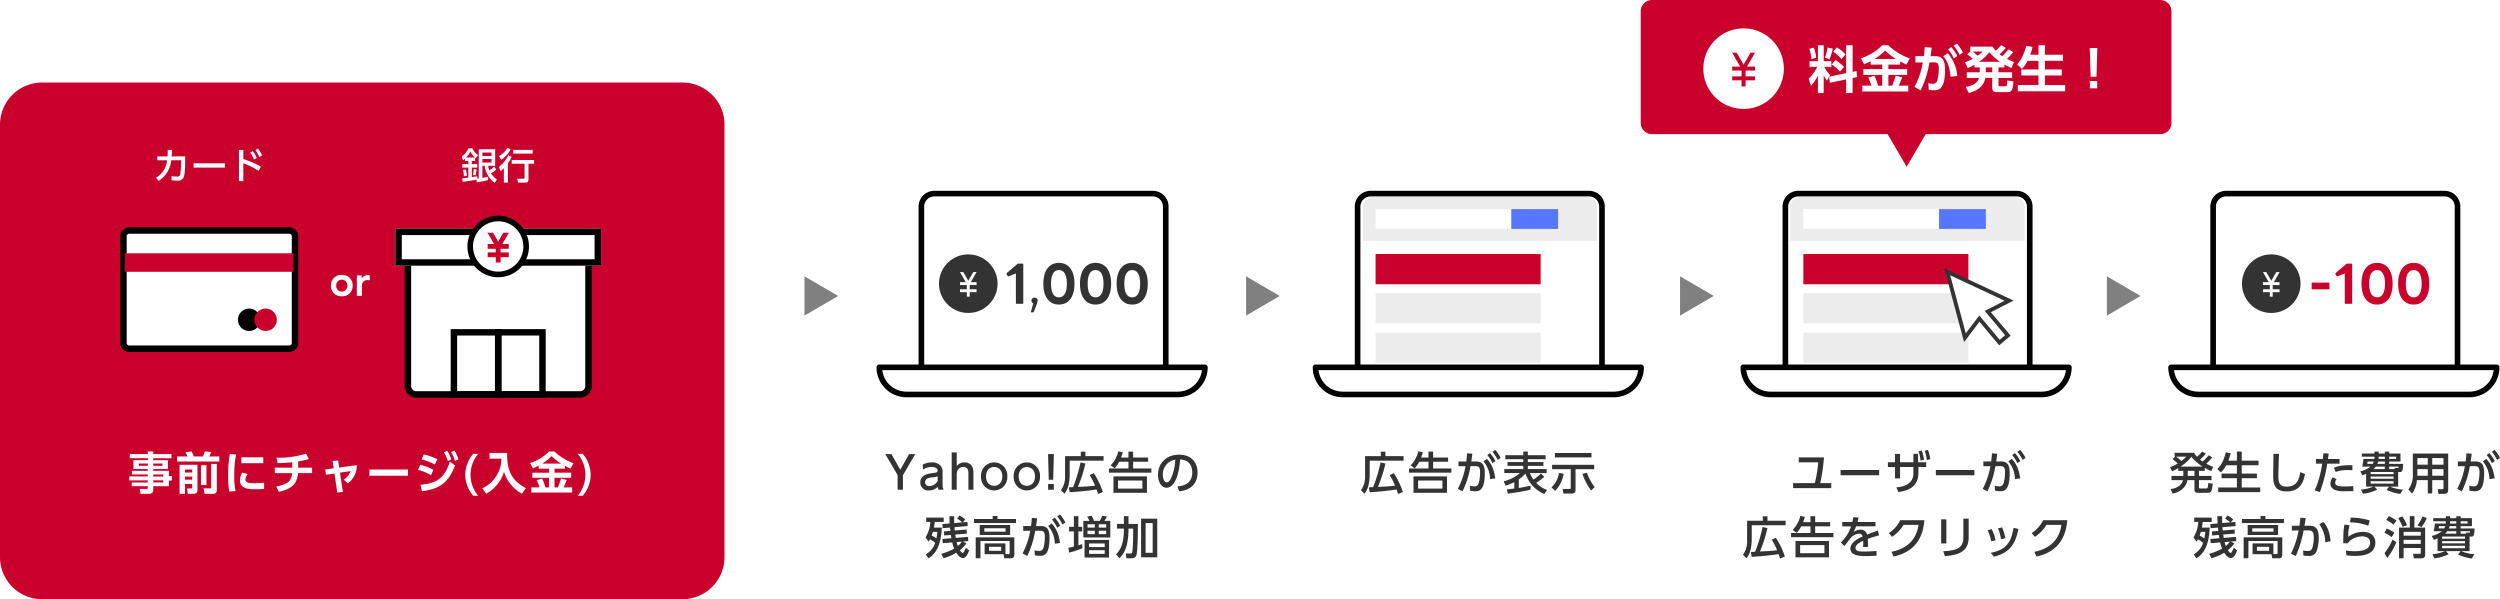 <svg xmlns="http://www.w3.org/2000/svg" width="890.266" height="213.393" viewBox="0 0 890.266 213.393">
  <g id="グループ_100600" data-name="グループ 100600" transform="translate(-275 -4425)">
    <path id="パス_164887" data-name="パス 164887" d="M101.386,63.372V6.122A4.62,4.62,0,0,0,96.764,1.5H18.982A4.62,4.62,0,0,0,14.36,6.122v64.4" transform="translate(744.091 4492.445)" fill="#fff"/>
    <path id="パス_164887_-_アウトライン" data-name="パス 164887 - アウトライン" d="M15.36,70.524h-2V6.122A5.628,5.628,0,0,1,18.982.5H96.764a5.628,5.628,0,0,1,5.622,5.622V63.372h-2V6.122A3.626,3.626,0,0,0,96.764,2.5H18.982A3.626,3.626,0,0,0,15.36,6.122Z" transform="translate(744.091 4492.445)"/>
    <path id="パス_164888" data-name="パス 164888" d="M1.4,55.05H117.334a9.65,9.65,0,0,1-9.648,9.648H11.048A9.65,9.65,0,0,1,1.4,55.05h0Z" transform="translate(742.077 4500.768)" fill="#fff"/>
    <path id="パス_164888_-_アウトライン" data-name="パス 164888 - アウトライン" d="M1.4,54.05H117.334a1,1,0,0,1,1,1A10.66,10.66,0,0,1,107.686,65.7H11.048A10.66,10.66,0,0,1,.4,55.05,1,1,0,0,1,1.4,54.05Zm114.877,2H2.457a8.66,8.66,0,0,0,8.59,7.648h96.639A8.66,8.66,0,0,0,116.277,56.05Z" transform="translate(742.077 4500.768)"/>
    <path id="パス_164889" data-name="パス 164889" d="M19.291,2.57H96a3.353,3.353,0,0,1,3.351,3.351V18.18H15.94V5.921A3.353,3.353,0,0,1,19.291,2.57Z" transform="translate(744.336 4492.612)" fill="#ececec"/>
    <path id="パス_171540" data-name="パス 171540" d="M0,0H48.331V7.048H0Z" transform="translate(764.852 4499.468)" fill="#fff"/>
    <path id="パス_171541" data-name="パス 171541" d="M0,0H58.776V10.78H0Z" transform="translate(764.852 4515.448)" fill="#c9002c"/>
    <path id="パス_171542" data-name="パス 171542" d="M0,0H58.776V10.78H0Z" transform="translate(764.852 4529.417)" fill="#ececec"/>
    <path id="パス_171543" data-name="パス 171543" d="M0,0H58.776V10.78H0Z" transform="translate(764.852 4543.397)" fill="#ececec"/>
    <path id="パス_171544" data-name="パス 171544" d="M0,0H16.661V7.048H0Z" transform="translate(813.183 4499.468)" fill="#5477fe"/>
    <path id="パス_164887-2" data-name="パス 164887" d="M101.386,63.372V6.122A4.62,4.62,0,0,0,96.764,1.5H18.982A4.62,4.62,0,0,0,14.36,6.122v64.4" transform="translate(896.421 4492.445)" fill="#fff"/>
    <path id="パス_164887_-_アウトライン-2" data-name="パス 164887 - アウトライン" d="M15.36,70.524h-2V6.122A5.628,5.628,0,0,1,18.982.5H96.764a5.628,5.628,0,0,1,5.622,5.622V63.372h-2V6.122A3.626,3.626,0,0,0,96.764,2.5H18.982A3.626,3.626,0,0,0,15.36,6.122Z" transform="translate(896.421 4492.445)"/>
    <path id="パス_164888-2" data-name="パス 164888" d="M1.4,55.05H117.334a9.65,9.65,0,0,1-9.648,9.648H11.048A9.65,9.65,0,0,1,1.4,55.05h0Z" transform="translate(894.407 4500.768)" fill="#fff"/>
    <path id="パス_164888_-_アウトライン-2" data-name="パス 164888 - アウトライン" d="M1.4,54.05H117.334a1,1,0,0,1,1,1A10.66,10.66,0,0,1,107.686,65.7H11.048A10.66,10.66,0,0,1,.4,55.05,1,1,0,0,1,1.4,54.05Zm114.877,2H2.457a8.66,8.66,0,0,0,8.59,7.648h96.639A8.66,8.66,0,0,0,116.277,56.05Z" transform="translate(894.407 4500.768)"/>
    <path id="パス_164889-2" data-name="パス 164889" d="M19.291,2.57H96a3.353,3.353,0,0,1,3.351,3.351V18.18H15.94V5.921A3.353,3.353,0,0,1,19.291,2.57Z" transform="translate(896.667 4492.612)" fill="#ececec"/>
    <path id="パス_171545" data-name="パス 171545" d="M0,0H48.331V7.048H0Z" transform="translate(917.182 4499.468)" fill="#fff"/>
    <path id="パス_171546" data-name="パス 171546" d="M0,0H58.776V10.78H0Z" transform="translate(917.182 4515.448)" fill="#c9002c"/>
    <path id="パス_171547" data-name="パス 171547" d="M0,0H58.776V10.78H0Z" transform="translate(917.182 4529.417)" fill="#ececec"/>
    <path id="パス_171548" data-name="パス 171548" d="M0,0H58.776V10.78H0Z" transform="translate(917.182 4543.397)" fill="#ececec"/>
    <path id="パス_171549" data-name="パス 171549" d="M0,0H16.661V7.048H0Z" transform="translate(965.513 4499.468)" fill="#5477fe"/>
    <path id="パス_164890" data-name="パス 164890" d="M556.332,8013.271l-7.144-8.514,7.579-3.885-22.024-10.279,6.3,23.475,5.142-6.79,7.144,8.514Z" transform="translate(433.681 -3468.813)" fill="#fff"/>
    <path id="パス_164890_-_アウトライン" data-name="パス 164890 - アウトライン" d="M553.242,8016.777l-7.03-8.377-5.475,7.23-7.059-26.308,1.362.636,23.32,10.884-8.071,4.137,7.03,8.377Zm-7.086-10.623,7.258,8.65,1.932-1.621-7.258-8.65,7.088-3.633-19.367-9.039,5.539,20.642Z" transform="translate(433.681 -3468.813)" fill="#333"/>
    <path id="パス_171550" data-name="パス 171550" d="M-31.072-2.352a65.583,65.583,0,0,0,1.328-9.168H-38.72v1.76h6.928a45.214,45.214,0,0,1-1.216,7.408h-7.728V-.576h13.584V-2.352Zm7.248-4.672v1.872H-10.1V-7.024ZM-2.656-8.08H2.1v1.84c0,1.488,0,4.864-6.048,5.392L-3.28.832C3.2,0,3.888-3.568,3.888-6.224V-8.08H6.656v-1.7H3.792L3.728-12.8H2.1v3.024H-2.656v-2.96H-4.464v2.96H-6.976v1.7h2.512v4.048h1.808Zm6.56-5.6a12.346,12.346,0,0,1,.72,3.3l1.248-.272a13.889,13.889,0,0,0-.8-3.328Zm2.208-.192a12.568,12.568,0,0,1,.752,3.3l1.248-.288a13.525,13.525,0,0,0-.832-3.328ZM10.1-7.024v1.872H23.824V-7.024ZM28.448.592A32.46,32.46,0,0,0,31.3-8.384L33.072-8.4c1.568-.016,1.648.992,1.648,2.272a15.819,15.819,0,0,1-.4,3.472c-.272,1.1-.832,1.472-1.664,1.472a8.757,8.757,0,0,1-1.6-.224l.1,1.744a9.768,9.768,0,0,0,1.84.208c1.392,0,3.392-.288,3.392-6.32,0-3.328-.928-4.288-3.248-4.288H31.584c.176-1.12.24-1.584.368-2.768l-1.872-.144c-.08,1.264-.144,1.9-.288,2.912H27.024v1.7l2.5-.016A27.085,27.085,0,0,1,26.784-.32Zm8.832-12.96a13.217,13.217,0,0,1,1.84,2.912l1.056-.752a14.136,14.136,0,0,0-1.92-2.848Zm2.848,8.32c-.56-4.256-2.192-6.1-2.992-6.944l-1.232.9a10.036,10.036,0,0,1,2.368,6.32ZM39.136-13.5a14.318,14.318,0,0,1,1.856,2.912l1.04-.752a13.34,13.34,0,0,0-1.92-2.848Zm-82.8,37.32A28.434,28.434,0,0,0-46.88,17.1l-1.488.7a21.264,21.264,0,0,1,1.936,3.776c-1.888.192-3.728.32-6.112.416a50.12,50.12,0,0,0,2.672-8.3l-1.728-.432a58.144,58.144,0,0,1-2.64,8.816c-.528.032-1.216.064-1.536.08l.3,1.744c2.56-.128,7.408-.592,9.552-.992.176.48.272.784.544,1.616ZM-57.12,18.088a8.081,8.081,0,0,1-1.472,5.088l1.264,1.248a7.654,7.654,0,0,0,1.408-2.976,15.586,15.586,0,0,0,.448-3.712V12.648h12.064v-1.6h-6.464v-1.6H-51.52v1.6h-5.6Zm19.952-6.544c.272-.736.416-1.184.624-1.9l-1.616-.32A10.792,10.792,0,0,1-40.9,14.328l1.456,1.04a10.372,10.372,0,0,0,1.6-2.336h3.3v2.384h-6.928v1.5h15.088v-1.5h-6.5V13.032h5.328V11.544H-32.88V9.432h-1.664v2.112Zm9.216,6.72H-39.888v5.824h11.936ZM-29.584,22.6H-38.24V19.736h8.656Zm11.776-11.1c.176-.688.256-1.008.368-1.616l-1.888-.08a12.779,12.779,0,0,1-.32,1.7h-3.584v1.552h3.12a13.838,13.838,0,0,1-3.616,5.728l1.216,1.28c.432-.432,2.3-2.912,2.368-2.976a4.464,4.464,0,0,1,2.88-1.424A1.153,1.153,0,0,1-16,16.648c-1.344.592-4.336,2.048-4.336,4.288,0,2.688,3.728,2.688,5.632,2.688,1.248,0,2.592-.064,3.7-.128l-.048-1.712a37.631,37.631,0,0,1-4.144.224c-1.76,0-3.328,0-3.328-1.28,0-.944,1.056-1.76,2.736-2.544a12.108,12.108,0,0,1-.048,2.224h1.712a11.482,11.482,0,0,0,.048-1.168,16.217,16.217,0,0,0-.08-1.728,38.813,38.813,0,0,1,4.032-1.248l-.416-1.7c-1.28.4-3.12,1.12-3.856,1.408a2.273,2.273,0,0,0-2.5-1.744,4.418,4.418,0,0,0-2.336.832,11.858,11.858,0,0,0,.928-2.016h6.9V11.5ZM-4.96,23.784c5.616-1.2,10.3-4.608,10.976-12.928H-2.592a11.176,11.176,0,0,1-4.064,4.576l1.136,1.344A13.314,13.314,0,0,0-1.408,12.52H3.936C3.024,18.6-1.056,21.176-5.7,22.1Zm18.8-13.232H11.984v8.576H13.84Zm7.936-.256H19.888v6.88c0,3.84-2.944,4.5-7.168,4.736l.608,1.728c4.016-.3,8.448-1.184,8.448-6.592Zm9.584,7.7a17.574,17.574,0,0,0-1.376-3.968l-1.472.4a14.581,14.581,0,0,1,1.28,3.936Zm3.488-.736a17.684,17.684,0,0,0-1.168-3.84l-1.44.32a18.206,18.206,0,0,1,1.072,3.872Zm-4.064,6.576c6.1-1.488,7.712-5.04,8.72-9.872l-1.744-.384c-.944,5.632-2.912,7.792-8.1,8.9Zm15.136-.048c5.616-1.2,10.3-4.608,10.976-12.928H48.288a11.176,11.176,0,0,1-4.064,4.576l1.136,1.344a13.314,13.314,0,0,0,4.112-4.256h5.344c-.912,6.08-4.992,8.656-9.632,9.584Z" transform="translate(954.274 4599.393)" fill="#333"/>
    <path id="パス_171551" data-name="パス 171551" d="M-44.736-12.272a19.737,19.737,0,0,1-2.16,2.224,10.953,10.953,0,0,1-.928-.672,25.477,25.477,0,0,0,2.064-2.1l-1.28-.768A18.336,18.336,0,0,1-48.9-11.728a8.716,8.716,0,0,1-1.056-1.408H-56.88v1.376h.144l-.912.832c.832.64,1.616,1.328,1.888,1.584a14.45,14.45,0,0,1-2.768,1.3l.784,1.5A21.081,21.081,0,0,0-55.6-7.68v.96h1.824v1.808H-58v1.5h4.064c-.24,1.52-1.92,2.9-4.4,3.184l.8,1.616c2.256-.544,4.672-1.84,5.216-4.8h2.5V.016c0,.944.7,1.088,1.424,1.088h3.344c1.408,0,1.5-1.008,1.744-3.264l-1.616-.208c-.08,1.52-.112,1.92-.784,1.92h-2.064c-.288,0-.432-.048-.432-.384V-3.408h4.464v-1.5h-4.464V-6.72h2.064V-7.776c.96.528,1.472.768,2.32,1.168l.656-1.5A24.729,24.729,0,0,1-45.616-9.28a18.092,18.092,0,0,0,2.144-2.256ZM-54.752-8.24a16.168,16.168,0,0,0,3.84-3.456A17.325,17.325,0,0,0-46.96-8.24Zm4.928,3.328h-2.368V-6.72h2.368Zm-2.9-6.848a12.532,12.532,0,0,1-1.712,1.52,22.432,22.432,0,0,0-1.9-1.52ZM-34.7-8.72v2.976h-5.472v1.632H-34.7V-.8h-6.672V.848H-26.4V-.8h-6.576V-4.112h5.408V-5.744h-5.408V-8.72h5.984v-1.616h-5.984V-13.6H-34.7v3.264h-3.04a16.851,16.851,0,0,0,.816-2.656l-1.728-.32c-.88,3.776-2.368,5.3-3.008,5.936l1.248,1.232A9.353,9.353,0,0,0-38.5-8.72Zm13.024-4.064c-.016,1.1-.1,6.544-.1,7.776,0,2.832.432,5.616,4.784,5.616,4.784,0,5.968-3.216,6.544-6.192l-1.68-.7c-.416,2.256-.928,5.184-4.9,5.184-2.752,0-2.9-1.888-2.9-3.84,0-.88.08-4.432.224-7.824ZM-5.136.832a54.557,54.557,0,0,0,2.624-10.1H1.856v-1.68H-2.272c.1-.656.144-.96.256-1.952l-1.9-.064c-.048.688-.064.912-.176,2.016H-6.544v1.68H-4.32A38.266,38.266,0,0,1-6.96.24ZM6.432-8.72c-3.632-.064-4.976.256-6.576.88L.464-6.32A11.649,11.649,0,0,1,4.72-6.992c.784,0,1.264.032,1.712.048ZM-.608-4.4a4.1,4.1,0,0,0-.784,2.208A2.373,2.373,0,0,0-.112-.08,7.855,7.855,0,0,0,3.744.528C4.752.528,5.76.512,6.768.5L6.752-1.3c-1.04.1-2.48.128-2.992.128C1.824-1.168.288-1.3.288-2.464A2.5,2.5,0,0,1,.8-3.792ZM22.72-6.3h.656c.768,0,1.056-.432,1.12-2.912h-4.96v-.816h4.016V-12.88H19.536v-.688H17.984v.688H15.792v-.688h-1.52v.688h-4.5v1.12h4.5v.4a2.7,2.7,0,0,1-.032.4H10.352a19.79,19.79,0,0,1-.416,2.72H12.9A9.078,9.078,0,0,1,9.248-6.56l.736,1.424a13.241,13.241,0,0,0,1.328-.528V-1.12H13.92A14.033,14.033,0,0,1,9.472-.032l.72,1.456A14.816,14.816,0,0,0,15.264-.032L14.3-1.12h5.232L18.624.064A16.464,16.464,0,0,0,23.472,1.5l.96-1.536A13.221,13.221,0,0,1,19.808-1.12H22.72Zm-1.632.752h-8.16V-6.32h8.16ZM19.536-7.344v-.9h3.328c.016.512-.064.512-.176.512h-1.2l.064.384Zm-5.552,0a5.5,5.5,0,0,0,.8-.9h3.2v.9Zm4-1.872H15.328a7.355,7.355,0,0,0,.288-.816h2.368ZM15.792-11.76h2.192v.8H15.776c0-.16.016-.256.016-.512Zm5.3,7.856h-8.16v-.8h8.16ZM19.536-11.76H22v.8H19.536Zm1.552,9.584h-8.16V-3.04h8.16Zm-9.376-7.04c.1-.64.112-.7.128-.816h2.192a4.2,4.2,0,0,1-.352.816ZM40.544-12.88H27.952v7.632A8.007,8.007,0,0,1,26.368-.112L27.68,1.36a9.006,9.006,0,0,0,1.7-4.768h3.9V1.328h1.584V-3.408h4V-.56a.334.334,0,0,1-.384.368H36.848l.192,1.664h2.128A1.252,1.252,0,0,0,40.544.1ZM33.28-8.928H29.568v-2.336H33.28Zm5.584,0h-4v-2.336h4ZM33.28-4.976H29.568V-7.328H33.28Zm5.584,0h-4V-7.328h4ZM45.408.592a32.46,32.46,0,0,0,2.848-8.976L50.032-8.4c1.568-.016,1.648.992,1.648,2.272a15.819,15.819,0,0,1-.4,3.472c-.272,1.1-.832,1.472-1.664,1.472a8.757,8.757,0,0,1-1.6-.224l.1,1.744a9.768,9.768,0,0,0,1.84.208c1.392,0,3.392-.288,3.392-6.32,0-3.328-.928-4.288-3.248-4.288H48.544c.176-1.12.24-1.584.368-2.768l-1.872-.144c-.08,1.264-.144,1.9-.288,2.912H43.984v1.7l2.5-.016A27.085,27.085,0,0,1,43.744-.32Zm8.832-12.96a13.218,13.218,0,0,1,1.84,2.912l1.056-.752a14.136,14.136,0,0,0-1.92-2.848Zm2.848,8.32c-.56-4.256-2.192-6.1-2.992-6.944l-1.232.9a10.036,10.036,0,0,1,2.368,6.32ZM56.1-13.5a14.318,14.318,0,0,1,1.856,2.912l1.04-.752a13.34,13.34,0,0,0-1.92-2.848ZM-49.1,18.52c.192-.3.32-.512.528-.864a9.671,9.671,0,0,1,1.824,1.28A7.094,7.094,0,0,1-50.08,23l.944,1.44C-46,22.552-44.592,18.9-44.384,13.5h-2.784a17.7,17.7,0,0,0,.288-2.016H-43.7V9.928H-49.9V11.48h1.44a11.348,11.348,0,0,1-1.7,5.472ZM-45.968,15a14.785,14.785,0,0,1-.336,2.352,8.013,8.013,0,0,0-1.68-1.024c.128-.336.256-.7.448-1.328Zm2.192,9.392a16.555,16.555,0,0,0,4.56-1.968c.576.912,1.376,1.888,2.4,1.888,1.072,0,1.728-1.44,2.192-2.7l-1.184-.992c-.224.656-.784,1.9-1.12,1.9-.24,0-.672-.5-.992-.992a10.615,10.615,0,0,0,2.32-2.464l-1.312-.608,1.984-.16-.1-1.5-4.368.352c-.048-.3-.144-.912-.176-1.184l4.128-.336-.08-1.456-4.224.352c-.032-.368-.064-.784-.1-1.184l4.688-.4-.08-1.488-1.616.144L-36,10.568a12.258,12.258,0,0,0-2.048-1.392l-.864,1.12a10.929,10.929,0,0,1,1.856,1.312l-2.88.256c-.032-1.088-.032-1.68-.032-2.448h-1.68c0,.656,0,1.424.08,2.592l-2.592.224.1,1.472,2.608-.224c.064.72.1.976.128,1.184l-2.272.192.08,1.44,2.368-.208c.1.624.144.912.192,1.184l-3.184.272.1,1.5,3.392-.272a12.242,12.242,0,0,0,.672,2.192,18.7,18.7,0,0,1-4.608,1.856Zm6.544-5.9a6.924,6.924,0,0,1-1.424,1.536,8.849,8.849,0,0,1-.416-1.392Zm14.864,4.48.256,1.44h2.592c.128,0,.976-.032.976-1.312V16.952H-32.3v7.456h1.7V18.264h10.384v4.224c0,.32-.128.416-.384.416h-1.1V19.112H-29.12v3.856Zm-.864-1.232h-4.336V20.328h4.336Zm3.2-9.184H-30.864V16.12h10.832Zm-1.648,2.384h-7.552v-1.2h7.552Zm3.728-4.512h-6.592V9.352h-1.728v1.072h-6.64v1.44h14.96Zm4.24,13.168A40.819,40.819,0,0,0-10.944,14.5l1.216-.016c1.792-.016,2.4.288,2.4,2.5A12.9,12.9,0,0,1-7.76,20.44c-.272.912-.576,1.376-1.68,1.376a8.62,8.62,0,0,1-1.68-.176l.1,1.808A14.338,14.338,0,0,0-9.2,23.56a2.728,2.728,0,0,0,2.864-1.632,14.352,14.352,0,0,0,.784-4.784c0-3.568-1.328-4.32-3.488-4.32h-1.6c.192-1.008.272-1.52.432-2.736l-1.9-.1a26.521,26.521,0,0,1-.336,2.832h-2.688v1.712l2.416-.016a30.978,30.978,0,0,1-2.736,8.272ZM-1.344,18.36c-.368-4.448-1.984-6.256-2.528-6.88l-1.5.784A11.258,11.258,0,0,1-3.232,18.7Zm13.936-7.424A24.511,24.511,0,0,0,5.856,9.928l-.336,1.68a20.6,20.6,0,0,1,6.592,1.216ZM3.616,12.424c-.352,1.728-.384,2.3-.448,6.608l1.776.048c.016-.112.016-.176.048-.336a6.7,6.7,0,0,1,5.04-2.128c1.984,0,2.7,1.12,2.7,2.16,0,1.872-1.392,3.12-5.52,3.12A19.965,19.965,0,0,1,4.1,21.64l.192,1.728a21.337,21.337,0,0,0,3.04.208c4.4,0,7.28-1.312,7.28-4.736,0-1.328-.688-3.824-4.416-3.824a8.626,8.626,0,0,0-5.232,1.76,13.59,13.59,0,0,1,.464-4.128ZM23.04,13.5V24.44h1.632V20.76h6.112v1.648c0,.256-.048.4-.416.4h-2.32l.24,1.632H30.96c.848,0,1.376-.368,1.376-1.28V13.5H28.512V9.4H26.864v4.1Zm7.744,1.52V16.36H24.672V15.016Zm0,2.832v1.44H24.672v-1.44ZM18.48,10.76A15.086,15.086,0,0,1,21.1,12.44l1.04-1.472A18.372,18.372,0,0,0,19.392,9.4Zm-.624,4.576a12.9,12.9,0,0,1,2.56,1.536l.96-1.536a11.864,11.864,0,0,0-2.736-1.52Zm2.848,2.4A19.107,19.107,0,0,1,17.856,22.6l.976,1.712A24.873,24.873,0,0,0,22.1,18.7ZM22.736,10.1a16.328,16.328,0,0,1,1.536,3.1l1.6-.512A14.636,14.636,0,0,0,24.208,9.48Zm8.624-.56a11.423,11.423,0,0,1-1.776,3.136l1.424.64A11.507,11.507,0,0,0,32.9,10.056ZM48.16,16.7h.656c.768,0,1.056-.432,1.12-2.912h-4.96v-.816h4.016V10.12H44.976V9.432H43.424v.688H41.232V9.432h-1.52v.688h-4.5v1.12h4.5v.4a2.7,2.7,0,0,1-.032.4H35.792a19.79,19.79,0,0,1-.416,2.72h2.96a9.078,9.078,0,0,1-3.648,1.68l.736,1.424a13.241,13.241,0,0,0,1.328-.528V21.88H39.36a14.033,14.033,0,0,1-4.448,1.088l.72,1.456A14.816,14.816,0,0,0,40.7,22.968l-.96-1.088h5.232l-.912,1.184a16.463,16.463,0,0,0,4.848,1.44l.96-1.536a13.221,13.221,0,0,1-4.624-1.088H48.16Zm-1.632.752h-8.16V16.68h8.16Zm-1.552-1.792v-.9H48.3c.016.512-.064.512-.176.512h-1.2l.064.384Zm-5.552,0a5.5,5.5,0,0,0,.8-.9h3.2v.9Zm4-1.872H40.768a7.355,7.355,0,0,0,.288-.816h2.368ZM41.232,11.24h2.192v.8H41.216c0-.16.016-.256.016-.512Zm5.3,7.856h-8.16v-.8h8.16ZM44.976,11.24H47.44v.8H44.976Zm1.552,9.584h-8.16V19.96h8.16Zm-9.376-7.04c.1-.64.112-.7.128-.816h2.192a4.2,4.2,0,0,1-.352.816Z" transform="translate(1106.274 4599.393)" fill="#333"/>
    <path id="パス_171552" data-name="パス 171552" d="M-51.632,0h1.9V-5.184l4.384-7.5h-2.192L-50.688-7.12l-3.136-5.568h-2.192l4.384,7.5Zm9.072-7.168a5.526,5.526,0,0,1,3.04-.944c1.264,0,2.112.48,2.112,1.312,0,.64-.336.7-2.064.928-1.712.224-4.08.752-4.08,3.28a2.8,2.8,0,0,0,3.1,2.848A4.318,4.318,0,0,0-37.28-1.072,2.28,2.28,0,0,0-37.056,0h1.792a4.782,4.782,0,0,1-.352-1.984V-6.032A3.607,3.607,0,0,0-36.272-8.5a4.125,4.125,0,0,0-3.28-1.232,6.442,6.442,0,0,0-3.152.816Zm5.184,4.1a3.5,3.5,0,0,1-2.976,1.76,1.307,1.307,0,0,1-1.472-1.344c0-1.328,1.232-1.6,2.576-1.76A5.907,5.907,0,0,0-37.376-4.8ZM-30.576,0V-5.36c0-2.3,1.472-2.736,2.32-2.736,1.376,0,1.84.832,1.84,2.224V0h1.792V-5.936a5.148,5.148,0,0,0-.432-2.272,2.936,2.936,0,0,0-2.72-1.52,3.361,3.361,0,0,0-2.8,1.328v-4.88h-1.792V0Zm8.656-4.736A4.68,4.68,0,0,0-17.248.256,4.693,4.693,0,0,0-12.56-4.736a4.7,4.7,0,0,0-4.688-4.992A4.68,4.68,0,0,0-21.92-4.736Zm1.776,0c0-2.608,1.728-3.36,2.9-3.36,1.184,0,2.9.784,2.9,3.36,0,2.592-1.712,3.344-2.9,3.344C-18.4-1.392-20.144-2.128-20.144-4.736Zm9.856,0A4.68,4.68,0,0,0-5.616.256,4.693,4.693,0,0,0-.928-4.736,4.7,4.7,0,0,0-5.616-9.728,4.68,4.68,0,0,0-10.288-4.736Zm1.776,0c0-2.608,1.728-3.36,2.9-3.36,1.184,0,2.9.784,2.9,3.36,0,2.592-1.712,3.344-2.9,3.344C-6.768-1.392-8.512-2.128-8.512-4.736ZM1.952-12.688l.24,9.12H3.776l.24-9.12ZM1.968,0H4V-2.048H1.968ZM21.456.816A28.434,28.434,0,0,0,18.24-5.9l-1.488.7a21.264,21.264,0,0,1,1.936,3.776c-1.888.192-3.728.32-6.112.416a50.12,50.12,0,0,0,2.672-8.3L13.52-9.744A58.144,58.144,0,0,1,10.88-.928c-.528.032-1.216.064-1.536.08L9.648.9C12.208.768,17.056.3,19.2-.1c.176.48.272.784.544,1.616ZM8-4.912A8.081,8.081,0,0,1,6.528.176L7.792,1.424A7.654,7.654,0,0,0,9.2-1.552a15.586,15.586,0,0,0,.448-3.712v-5.088H21.712v-1.6H15.248v-1.6H13.6v1.6H8Zm19.952-6.544c.272-.736.416-1.184.624-1.9l-1.616-.32a10.792,10.792,0,0,1-2.736,5.008l1.456,1.04a10.372,10.372,0,0,0,1.6-2.336h3.3v2.384H23.648v1.5H38.736v-1.5h-6.5V-9.968h5.328v-1.488H32.24v-2.112H30.576v2.112Zm9.216,6.72H25.232V1.088H37.168ZM35.536-.4H26.88V-3.264h8.656ZM48.624.56c1.136-.112,6.56-.656,6.56-6.7,0-3.008-1.664-6.336-6.64-6.336-4.112,0-7.44,2.688-7.44,7.184C41.1-2.832,42.288-.7,44.144-.7c2.208,0,4.336-2.96,4.832-10.08,3.584.176,4.32,2.816,4.32,4.592,0,4.288-3.568,4.864-5.264,5.024ZM47.232-10.7a17.131,17.131,0,0,1-1.584,6.832c-.384.7-.832,1.248-1.44,1.248-1.04,0-1.376-1.7-1.376-2.624A5.258,5.258,0,0,1,47.232-10.7ZM-40.624,18.52c.192-.3.32-.512.528-.864a9.671,9.671,0,0,1,1.824,1.28A7.094,7.094,0,0,1-41.6,23l.944,1.44C-37.52,22.552-36.112,18.9-35.9,13.5h-2.784A17.7,17.7,0,0,0-38.4,11.48h3.184V9.928h-6.208V11.48h1.44a11.348,11.348,0,0,1-1.7,5.472ZM-37.488,15a14.785,14.785,0,0,1-.336,2.352,8.013,8.013,0,0,0-1.68-1.024c.128-.336.256-.7.448-1.328Zm2.192,9.392a16.555,16.555,0,0,0,4.56-1.968c.576.912,1.376,1.888,2.4,1.888,1.072,0,1.728-1.44,2.192-2.7l-1.184-.992c-.224.656-.784,1.9-1.12,1.9-.24,0-.672-.5-.992-.992a10.615,10.615,0,0,0,2.32-2.464l-1.312-.608,1.984-.16-.1-1.5-4.368.352c-.048-.3-.144-.912-.176-1.184l4.128-.336-.08-1.456-4.224.352c-.032-.368-.064-.784-.1-1.184l4.688-.4-.08-1.488-1.616.144.848-1.024a12.258,12.258,0,0,0-2.048-1.392l-.864,1.12a10.928,10.928,0,0,1,1.856,1.312l-2.88.256c-.032-1.088-.032-1.68-.032-2.448h-1.68c0,.656,0,1.424.08,2.592l-2.592.224.1,1.472,2.608-.224c.064.72.1.976.128,1.184l-2.272.192.08,1.44,2.368-.208c.1.624.144.912.192,1.184l-3.184.272.1,1.5,3.392-.272a12.242,12.242,0,0,0,.672,2.192,18.7,18.7,0,0,1-4.608,1.856Zm6.544-5.9a6.924,6.924,0,0,1-1.424,1.536,8.85,8.85,0,0,1-.416-1.392Zm14.864,4.48.256,1.44h2.592c.128,0,.976-.032.976-1.312V16.952h-13.76v7.456h1.7V18.264h10.384v4.224c0,.32-.128.416-.384.416h-1.1V19.112H-20.64v3.856Zm-.864-1.232h-4.336V20.328h4.336Zm3.2-9.184H-22.384V16.12h10.832ZM-13.2,14.936h-7.552v-1.2H-13.2Zm3.728-4.512h-6.592V9.352h-1.728v1.072h-6.64v1.44h14.96Zm4,13.168a32.46,32.46,0,0,0,2.848-8.976L-.848,14.6C.72,14.584.8,15.592.8,16.872a15.819,15.819,0,0,1-.4,3.472c-.272,1.1-.832,1.472-1.664,1.472a8.757,8.757,0,0,1-1.6-.224l.1,1.744a9.768,9.768,0,0,0,1.84.208c1.392,0,3.392-.288,3.392-6.32,0-3.328-.928-4.288-3.248-4.288H-2.336c.176-1.12.24-1.584.368-2.768l-1.872-.144c-.08,1.264-.144,1.9-.288,2.912H-6.9v1.7l2.5-.016A27.085,27.085,0,0,1-7.136,22.68ZM3.36,10.632A13.217,13.217,0,0,1,5.2,13.544l1.056-.752a14.136,14.136,0,0,0-1.92-2.848Zm2.848,8.32c-.56-4.256-2.192-6.1-2.992-6.944l-1.232.9a10.036,10.036,0,0,1,2.368,6.32ZM5.216,9.5a14.318,14.318,0,0,1,1.856,2.912l1.04-.752a13.34,13.34,0,0,0-1.92-2.848Zm9.3,1.6V17h9.6V11.1H21.984A11.988,11.988,0,0,0,22.9,9.56l-1.68-.3a7.493,7.493,0,0,1-.9,1.84H18.3a9.249,9.249,0,0,0-.832-1.84l-1.6.3A14.677,14.677,0,0,1,16.7,11.1Zm4.08,2.384H16V12.312h2.592Zm0,2.32H16V14.616h2.592Zm4.048-2.32H20V12.312h2.64Zm0,2.32H20V14.616h2.64Zm-7.7,2.08v6.272h8.72V17.88Zm7.168,2.528H16.544V19.144h5.568Zm0,2.432H16.544v-1.3h5.568ZM14.1,19.368c-.448.144-.624.208-1.344.416V14.84H14.1V13.208H12.752V9.416H11.136v3.792H9.424V14.84h1.712v5.392a12.957,12.957,0,0,1-1.952.4l.24,1.776a33.188,33.188,0,0,0,4.784-1.584ZM28.96,12.184H26.5v1.664H28.96V14.1c0,6.016-1.824,7.872-2.816,8.9l1.2,1.408c1.28-1.184,3.248-3.552,3.248-10.56h1.664c0,2.944-.048,6.144-.256,7.792-.128.976-.224,1.072-.672,1.072H29.584l.272,1.7h1.68c.864,0,1.7-.144,1.952-1.408.416-2.032.448-8.544.448-10.816H30.592V9.416H28.96ZM35.072,10.3V24.088h5.76V10.3ZM39.2,22.472H36.688V11.864H39.2Z" transform="translate(646.274 4599.393)" fill="#333"/>
    <path id="パス_171553" data-name="パス 171553" d="M-26.7.816A28.434,28.434,0,0,0-29.92-5.9l-1.488.7a21.264,21.264,0,0,1,1.936,3.776c-1.888.192-3.728.32-6.112.416a50.12,50.12,0,0,0,2.672-8.3l-1.728-.432A58.144,58.144,0,0,1-37.28-.928c-.528.032-1.216.064-1.536.08l.3,1.744C-35.952.768-31.1.3-28.96-.1c.176.48.272.784.544,1.616ZM-40.16-4.912A8.081,8.081,0,0,1-41.632.176l1.264,1.248A7.654,7.654,0,0,0-38.96-1.552a15.586,15.586,0,0,0,.448-3.712v-5.088h12.064v-1.6h-6.464v-1.6H-34.56v1.6h-5.6Zm19.952-6.544c.272-.736.416-1.184.624-1.9l-1.616-.32a10.792,10.792,0,0,1-2.736,5.008l1.456,1.04a10.372,10.372,0,0,0,1.6-2.336h3.3v2.384h-6.928v1.5H-9.424v-1.5h-6.5V-9.968h5.328v-1.488H-15.92v-2.112h-1.664v2.112Zm9.216,6.72H-22.928V1.088h11.936ZM-12.624-.4H-21.28V-3.264h8.656Zm7.152.992A32.46,32.46,0,0,0-2.624-8.384L-.848-8.4C.72-8.416.8-7.408.8-6.128A15.819,15.819,0,0,1,.4-2.656c-.272,1.1-.832,1.472-1.664,1.472a8.757,8.757,0,0,1-1.6-.224l.1,1.744A9.768,9.768,0,0,0-.928.544c1.392,0,3.392-.288,3.392-6.32,0-3.328-.928-4.288-3.248-4.288H-2.336c.176-1.12.24-1.584.368-2.768l-1.872-.144c-.08,1.264-.144,1.9-.288,2.912H-6.9v1.7l2.5-.016A27.085,27.085,0,0,1-7.136-.32ZM3.36-12.368A13.217,13.217,0,0,1,5.2-9.456l1.056-.752a14.136,14.136,0,0,0-1.92-2.848Zm2.848,8.32c-.56-4.256-2.192-6.1-2.992-6.944l-1.232.9a10.036,10.036,0,0,1,2.368,6.32ZM5.216-13.5a14.318,14.318,0,0,1,1.856,2.912l1.04-.752a13.34,13.34,0,0,0-1.92-2.848ZM24.64.08a9.821,9.821,0,0,1-3.856-2.512,27.6,27.6,0,0,0,2.88-2.16l-1.2-1.184a16.672,16.672,0,0,1-2.672,2.16,8.872,8.872,0,0,1-1.248-2.32H24.5V-7.344h-6.7V-8.5h5.552V-9.84H17.792v-1.04h6.336v-1.408H17.792V-13.6H16.176v1.312h-6.4v1.408h6.4v1.04H10.56V-8.5h5.616v1.152H9.424v1.408h5.552a13.028,13.028,0,0,1-5.76,2.912l.64,1.584a22.1,22.1,0,0,0,3.12-1.248V-.4c-.96.112-1.84.192-2.64.272l.336,1.52A81.986,81.986,0,0,0,18.752,0V-1.456c-1.664.368-2.944.64-4.176.848V-3.632A13.707,13.707,0,0,0,16.96-5.776a11.874,11.874,0,0,0,6.72,7.312ZM27.424-11.5h13.04v-1.584H27.424Zm-.992,4.192h6.64V-.736c0,.288,0,.464-.4.464H30.208l.24,1.632h2.928c1.2,0,1.408-.592,1.408-1.3V-7.312h6.64V-8.88H26.432Zm2.448,1.3A9,9,0,0,1,26.224-.832L27.52.4a11.358,11.358,0,0,0,3.04-6.064ZM41.616-.944a17.026,17.026,0,0,1-2.752-5.088l-1.616.384a20.588,20.588,0,0,0,3.1,5.92Z" transform="translate(801.274 4599.393)" fill="#333"/>
    <path id="パス_164891" data-name="パス 164891" d="M101.386,63.372V6.122A4.62,4.62,0,0,0,96.764,1.5H18.982A4.62,4.62,0,0,0,14.36,6.122v64.4" transform="translate(1048.751 4492.445)" fill="#fff"/>
    <path id="パス_164891_-_アウトライン" data-name="パス 164891 - アウトライン" d="M15.36,70.524h-2V6.122A5.628,5.628,0,0,1,18.982.5H96.764a5.628,5.628,0,0,1,5.622,5.622V63.372h-2V6.122A3.626,3.626,0,0,0,96.764,2.5H18.982A3.626,3.626,0,0,0,15.36,6.122Z" transform="translate(1048.751 4492.445)"/>
    <path id="パス_164892" data-name="パス 164892" d="M1.4,55.05H117.334a9.65,9.65,0,0,1-9.648,9.648H11.048A9.65,9.65,0,0,1,1.4,55.05h0Z" transform="translate(1046.737 4500.768)" fill="#fff"/>
    <path id="パス_164892_-_アウトライン" data-name="パス 164892 - アウトライン" d="M1.4,54.05H117.334a1,1,0,0,1,1,1A10.66,10.66,0,0,1,107.686,65.7H11.048A10.66,10.66,0,0,1,.4,55.05,1,1,0,0,1,1.4,54.05Zm114.877,2H2.457a8.66,8.66,0,0,0,8.59,7.648h96.639A8.66,8.66,0,0,0,116.277,56.05Z" transform="translate(1046.737 4500.768)"/>
    <path id="パス_164885" data-name="パス 164885" d="M75.541,10.428A10.428,10.428,0,1,1,65.113,0,10.428,10.428,0,0,1,75.541,10.428" transform="translate(1018.697 4515.591)" fill="#333"/>
    <path id="線_3611" data-name="線 3611" d="M5.91-1.264H0V-2.292H5.91Z" transform="translate(1080.855 4527.772)" fill="#fff"/>
    <path id="線_3612" data-name="線 3612" d="M.94,4.434-1.984-.632l.89-.514L1.83,3.92Z" transform="translate(1082.425 4521.817)" fill="#fff"/>
    <path id="線_3613" data-name="線 3613" d="M-1.095,4.434l-.89-.514L.94-1.146l.89.514Z" transform="translate(1085.35 4521.817)" fill="#fff"/>
    <path id="線_3614" data-name="線 3614" d="M-1.264,5.066H-2.292V0h1.027Z" transform="translate(1085.588 4525.572)" fill="#fff"/>
    <path id="線_3615" data-name="線 3615" d="M5.91-1.264H0V-2.292H5.91Z" transform="translate(1080.855 4530.306)" fill="#fff"/>
    <path id="パス_171554" data-name="パス 171554" d="M0,0H8.444V1.8H0Z" transform="translate(1079.589 4520.084)" fill="#333"/>
    <path id="パス_171555" data-name="パス 171555" d="M1.62-4.482H7.452A.236.236,0,0,0,7.7-4.734v-1.89a.236.236,0,0,0-.252-.252H1.62a.228.228,0,0,0-.252.252v1.89A.228.228,0,0,0,1.62-4.482ZM13.41.666h2.124a.228.228,0,0,0,.252-.252V-13.392a.228.228,0,0,0-.252-.252H14a.381.381,0,0,0-.306.126L9.918-10.3a.281.281,0,0,0-.108.216.242.242,0,0,0,.036.144l.36.7q.108.162.216.162a.334.334,0,0,0,.126-.036l2.61-1.026V.414A.228.228,0,0,0,13.41.666Zm11.25.27C28.152.936,30.2-1.836,30.2-6.48c0-4.662-2.052-7.434-5.544-7.434-3.474,0-5.544,2.772-5.544,7.434C19.116-1.836,21.186.936,24.66.936ZM21.852-6.48c0-3.33,1.062-4.86,2.808-4.86s2.826,1.53,2.826,4.86c0,3.312-1.08,4.842-2.826,4.842S21.852-3.168,21.852-6.48ZM37.71.936c3.492,0,5.544-2.772,5.544-7.416,0-4.662-2.052-7.434-5.544-7.434-3.474,0-5.544,2.772-5.544,7.434C32.166-1.836,34.236.936,37.71.936ZM34.9-6.48c0-3.33,1.062-4.86,2.808-4.86s2.826,1.53,2.826,4.86c0,3.312-1.08,4.842-2.826,4.842S34.9-3.168,34.9-6.48Z" transform="translate(1096.827 4532.519)" fill="#c9002c"/>
    <path id="パス_164891-2" data-name="パス 164891" d="M101.386,63.372V6.122A4.62,4.62,0,0,0,96.764,1.5H18.982A4.62,4.62,0,0,0,14.36,6.122v64.4" transform="translate(588.751 4492.445)" fill="#fff"/>
    <path id="パス_164891_-_アウトライン-2" data-name="パス 164891 - アウトライン" d="M15.36,70.524h-2V6.122A5.628,5.628,0,0,1,18.982.5H96.764a5.628,5.628,0,0,1,5.622,5.622V63.372h-2V6.122A3.626,3.626,0,0,0,96.764,2.5H18.982A3.626,3.626,0,0,0,15.36,6.122Z" transform="translate(588.751 4492.445)"/>
    <path id="パス_164892-2" data-name="パス 164892" d="M1.4,55.05H117.334a9.65,9.65,0,0,1-9.648,9.648H11.048A9.65,9.65,0,0,1,1.4,55.05h0Z" transform="translate(586.737 4500.768)" fill="#fff"/>
    <path id="パス_164892_-_アウトライン-2" data-name="パス 164892 - アウトライン" d="M1.4,54.05H117.334a1,1,0,0,1,1,1A10.66,10.66,0,0,1,107.686,65.7H11.048A10.66,10.66,0,0,1,.4,55.05,1,1,0,0,1,1.4,54.05Zm114.877,2H2.457a8.66,8.66,0,0,0,8.59,7.648h96.639A8.66,8.66,0,0,0,116.277,56.05Z" transform="translate(586.737 4500.768)"/>
    <path id="パス_164885-2" data-name="パス 164885" d="M75.541,10.428A10.428,10.428,0,1,1,65.113,0,10.428,10.428,0,0,1,75.541,10.428" transform="translate(554.697 4515.591)" fill="#333"/>
    <path id="線_3611-2" data-name="線 3611" d="M5.91-1.264H0V-2.292H5.91Z" transform="translate(616.855 4527.772)" fill="#fff"/>
    <path id="線_3612-2" data-name="線 3612" d="M.94,4.434-1.984-.632l.89-.514L1.83,3.92Z" transform="translate(618.425 4521.817)" fill="#fff"/>
    <path id="線_3613-2" data-name="線 3613" d="M-1.095,4.434l-.89-.514L.94-1.146l.89.514Z" transform="translate(621.35 4521.817)" fill="#fff"/>
    <path id="線_3614-2" data-name="線 3614" d="M-1.264,5.066H-2.292V0h1.027Z" transform="translate(621.588 4525.572)" fill="#fff"/>
    <path id="線_3615-2" data-name="線 3615" d="M5.91-1.264H0V-2.292H5.91Z" transform="translate(616.855 4530.306)" fill="#fff"/>
    <path id="パス_171556" data-name="パス 171556" d="M0,0H8.444V1.8H0Z" transform="translate(615.589 4520.084)" fill="#333"/>
    <path id="パス_171557" data-name="パス 171557" d="M4.194.666H6.318A.228.228,0,0,0,6.57.414V-13.392a.228.228,0,0,0-.252-.252H4.788a.381.381,0,0,0-.306.126L.7-10.3a.281.281,0,0,0-.108.216.242.242,0,0,0,.036.144l.36.7q.108.162.216.162a.334.334,0,0,0,.126-.036l2.61-1.026V.414A.228.228,0,0,0,4.194.666Zm5.922,3.042a.21.21,0,0,0,.216-.144l.828-2.25A5.713,5.713,0,0,0,11.7-.45a1.065,1.065,0,0,0-1.1-1.08A1.08,1.08,0,0,0,9.486-.45a1.04,1.04,0,0,0,.63.99L9.288,3.492c-.036.144.036.216.144.216ZM19.26.936C22.752.936,24.8-1.836,24.8-6.48c0-4.662-2.052-7.434-5.544-7.434-3.474,0-5.544,2.772-5.544,7.434C13.716-1.836,15.786.936,19.26.936ZM16.452-6.48c0-3.33,1.062-4.86,2.808-4.86s2.826,1.53,2.826,4.86c0,3.312-1.08,4.842-2.826,4.842S16.452-3.168,16.452-6.48ZM32.31.936c3.492,0,5.544-2.772,5.544-7.416,0-4.662-2.052-7.434-5.544-7.434-3.474,0-5.544,2.772-5.544,7.434C26.766-1.836,28.836.936,32.31.936ZM29.5-6.48c0-3.33,1.062-4.86,2.808-4.86s2.826,1.53,2.826,4.86c0,3.312-1.08,4.842-2.826,4.842S29.5-3.168,29.5-6.48ZM45.36.936C48.852.936,50.9-1.836,50.9-6.48c0-4.662-2.052-7.434-5.544-7.434-3.474,0-5.544,2.772-5.544,7.434C39.816-1.836,41.886.936,45.36.936ZM42.552-6.48c0-3.33,1.062-4.86,2.808-4.86s2.826,1.53,2.826,4.86c0,3.312-1.08,4.842-2.826,4.842S42.552-3.168,42.552-6.48Z" transform="translate(632.827 4532.519)" fill="#333"/>
    <path id="パス_171558" data-name="パス 171558" d="M7,0l7,12H0Z" transform="translate(885.274 4523.393) rotate(90)" fill="gray"/>
    <path id="パス_171559" data-name="パス 171559" d="M7,0l7,12H0Z" transform="translate(730.731 4523.393) rotate(90)" fill="gray"/>
    <path id="パス_171560" data-name="パス 171560" d="M7,0l7,12H0Z" transform="translate(1037.274 4523.393) rotate(90)" fill="gray"/>
    <path id="パス_171561" data-name="パス 171561" d="M4,0H185a4,4,0,0,1,4,4V43.774a4,4,0,0,1-4,4H4a4,4,0,0,1-4-4V4A4,4,0,0,1,4,0Z" transform="translate(859.273 4425)" fill="#c9002c"/>
    <path id="パス_164885-3" data-name="パス 164885" d="M83.361,14.338A14.338,14.338,0,1,1,69.023,0,14.338,14.338,0,0,1,83.361,14.338" transform="translate(826.879 4435.11)" fill="#fff"/>
    <path id="線_3611-3" data-name="線 3611" d="M8.127-.879H0V-2.292H8.127Z" transform="translate(891.839 4451)" fill="#c9002c"/>
    <path id="線_3612-3" data-name="線 3612" d="M2.037,6.526-1.984-.44l1.223-.706L3.26,5.82Z" transform="translate(893.253 4443.242)" fill="#c9002c"/>
    <path id="線_3613-3" data-name="線 3613" d="M-.761,6.526-1.984,5.82,2.037-1.146,3.26-.44Z" transform="translate(897.275 4443.242)" fill="#c9002c"/>
    <path id="線_3614-3" data-name="線 3614" d="M-.879,6.966H-2.292V0H-.879Z" transform="translate(897.488 4448.835)" fill="#c9002c"/>
    <path id="線_3615-3" data-name="線 3615" d="M8.127-.879H0V-2.292H8.127Z" transform="translate(891.839 4454.483)" fill="#c9002c"/>
    <path id="パス_171562" data-name="パス 171562" d="M0,0H11.61V2.469H0Z" transform="translate(890.098 4441.289)" fill="#fff"/>
    <path id="パス_171563" data-name="パス 171563" d="M7.812-1.98,13.59-3.168V1.638h2.3V-3.654L17.5-4l-.216-2.16-1.386.288v-9.45h-2.3V-5.4L7.542-4.14l.342-.63A11.242,11.242,0,0,1,5.8-7.632H8.334V-9.666H5.6V-15.3H3.546v5.634H.558v2.034H3.294A13.819,13.819,0,0,1,.27-3.456L1.062-.882A14.213,14.213,0,0,0,3.546-4.5V1.656H5.6V-4.608a16.338,16.338,0,0,0,1.188,1.89l.72-1.35ZM.45-14.058a12.311,12.311,0,0,1,.774,3.708l1.71-.558a15.116,15.116,0,0,0-.846-3.564Zm6.516-.468a14.705,14.705,0,0,1-.918,3.582l1.62.612a19.586,19.586,0,0,0,1.152-3.8ZM8.46-8.478A11.281,11.281,0,0,1,11.376-5.94L12.852-7.6A14.781,14.781,0,0,0,9.774-10.08Zm.522-4.59A14.036,14.036,0,0,1,11.934-10.4l1.458-1.656a12.708,12.708,0,0,0-3.1-2.5ZM22.3-8.442h4.14v1.62h-6.7v2.034h6.7V-.936H24.966a19.849,19.849,0,0,0-1.3-3.528l-2.2.648a16.95,16.95,0,0,1,1.134,2.88h-3.24V1.116H35.712V-.936h-3.4a23.351,23.351,0,0,0,1.206-2.97L31.23-4.5A26.525,26.525,0,0,1,29.988-.936h-1.35V-4.788h6.678V-6.822H28.638v-1.62h4.176V-9.576c1.278.684,1.782.918,2.25,1.134l1.17-2.2a21.619,21.619,0,0,1-7.632-4.68h-2.16a18.529,18.529,0,0,1-7.6,4.626l1.17,2.142c.648-.288,1.332-.594,2.286-1.1Zm1.44-2.016a20.392,20.392,0,0,0,3.744-3.006,22.858,22.858,0,0,0,3.8,3.006ZM40.14.738a37.455,37.455,0,0,0,3.132-9.972l1.6-.018c1.692-.018,1.71,1.062,1.71,2.322a16.511,16.511,0,0,1-.432,3.852C45.882-2.052,45.36-1.6,44.46-1.6a7.827,7.827,0,0,1-1.584-.234L42.984.486A8.984,8.984,0,0,0,44.946.7c1.818,0,3.87-.666,3.87-7.218,0-3.78-1.116-4.95-3.708-4.95h-1.44c.162-1.134.288-2.16.4-3.006l-2.484-.2c-.108,1.638-.18,2.286-.306,3.2H38.268V-9.2l2.646-.018a28.63,28.63,0,0,1-2.988,8.73ZM49.9-13.878a13.955,13.955,0,0,1,2.07,3.258l1.206-.864a15.558,15.558,0,0,0-2.142-3.2Zm3.258,9.45A13.833,13.833,0,0,0,49.77-12.51l-1.6,1.134c.612.684,2.3,2.556,2.592,7.272Zm-1.26-10.71a14.4,14.4,0,0,1,2.088,3.258l1.206-.864a15.983,15.983,0,0,0-2.16-3.2Zm19.548,1.26a20.82,20.82,0,0,1-2.286,2.412,6.167,6.167,0,0,1-.918-.63c.594-.576,1.494-1.44,2.232-2.3L68.8-15.372a14.692,14.692,0,0,1-1.962,1.98A12.655,12.655,0,0,1,65.7-14.85H57.8V-13.1l-1.062.99a19.2,19.2,0,0,1,1.926,1.638,13.488,13.488,0,0,1-2.772,1.17l1.026,2.124c.99-.468,1.53-.756,2.358-1.224v.954h1.89v1.746H56.538V-3.69h4.374c-.4,1.566-2.07,2.826-4.752,3.186l1.1,2.16c4.95-1.224,5.67-4.14,5.9-5.346H65.61V.054c0,.5.306,1.3,1.548,1.3h4.05c1.62,0,1.746-1.386,1.962-3.816L71.01-2.79c-.09,1.944-.27,2.07-.828,2.07H68.346c-.324,0-.5-.054-.5-.5V-3.69H72.7V-5.706h-4.86V-7.452h2.124V-8.46A27.077,27.077,0,0,0,72.45-7.254l.918-2.088c-1.044-.432-1.584-.666-2.52-1.134a18.718,18.718,0,0,0,2.25-2.412ZM60.876-9.432a15.808,15.808,0,0,0,3.708-3.42,20.3,20.3,0,0,0,3.78,3.42ZM65.61-5.706H63.342V-7.452H65.61Zm-3.42-7.362a15.294,15.294,0,0,1-1.764,1.494,11.745,11.745,0,0,0-1.8-1.494ZM82.08-9.792v3.078h-6.1v2.142h6.1v3.42H74.736v2.2H91.584v-2.2h-7.2v-3.42h5.994V-6.714H84.384V-9.792h6.408v-2.16H84.384v-3.384h-2.3v3.384H79.146a22.988,22.988,0,0,0,.828-2.79l-2.268-.36c-1.062,4.212-2.628,5.886-3.24,6.534l1.71,1.656a11.134,11.134,0,0,0,2.052-2.88Zm18.27-4.572.306,10.242h2.088l.306-10.242ZM100.386,0H103V-2.574h-2.61Z" transform="translate(918.829 4456.448)" fill="#fff"/>
    <path id="パス_171564" data-name="パス 171564" d="M10.5,0,21,18H0Z" transform="translate(964.477 4484.393) rotate(180)" fill="#c9002c"/>
    <path id="パス_171565" data-name="パス 171565" d="M7,0l7,12H0Z" transform="translate(573.477 4523.393) rotate(90)" fill="gray"/>
    <path id="パス_171566" data-name="パス 171566" d="M15,0H243a15,15,0,0,1,15,15V169a15,15,0,0,1-15,15H15A15,15,0,0,1,0,169V15A15,15,0,0,1,15,0Z" transform="translate(275 4454.393)" fill="#c9002c"/>
    <path id="パス_171567" data-name="パス 171567" d="M-67.584-12.688h-6.5v-.944h-1.936v.944h-6.416v1.472h6.416v.688h-5.1v3.152h5.1v.64h-5.632v1.3h5.632v.7h-6.608v1.408h6.608v.736h-5.7v1.328h5.7v.528c0,.32-.048.464-.464.464h-2.432l.32,1.728h3.152A1.356,1.356,0,0,0-74.08-.1V-1.264h5.568v-2h1.04V-4.832h-1.04v-1.9H-74.08v-.64h5.232v-3.152H-74.08v-.688h6.5Zm-8.432,4.16h-3.2v-.8h3.2Zm5.216,0h-3.28v-.8h3.28Zm.272,3.824H-74.08V-5.44h3.552Zm.032,2.112H-74.08v-.752H-70.5ZM-64.7,1.456h1.936v-3.52h2.544v1.28c0,.224,0,.336-.352.336h-1.488l.32,1.9h2.1c1.312,0,1.312-.976,1.312-1.424v-8.9H-64.7Zm4.48-8.656v1.072h-2.544V-7.2Zm0,2.528v1.088h-2.544V-4.672ZM-53.44-.72c0,.208-.128.224-.288.224h-2.416l.368,1.952h2.96A1.227,1.227,0,0,0-51.44.08V-9.184h-2Zm-12.144-9.312h15.04V-11.84h-3.584c.048-.1.432-.912.672-1.568l-2.272-.224a8.328,8.328,0,0,1-.656,1.792H-59.6a19.145,19.145,0,0,0-.848-1.84l-2.16.368a14.039,14.039,0,0,1,.752,1.472h-3.728Zm8.5,8.352h1.952V-8.72h-1.952ZM-46.816-12.7a44.788,44.788,0,0,0-.592,7.856A31.08,31.08,0,0,0-47.024.64l2.24-.16a28.836,28.836,0,0,1-.448-5.68,33.635,33.635,0,0,1,.672-7.344Zm4.1,1.168v2.08H-34.9v-2.08Zm.352,5.424A5.289,5.289,0,0,0-43.2-3.344c0,2.816,2.672,3.184,5.616,3.184A28.073,28.073,0,0,0-34.592-.3V-2.5a36.985,36.985,0,0,1-3.76.192c-1.52,0-2.88-.16-2.88-1.344a3.376,3.376,0,0,1,.768-1.936Zm19.888-3.952a38.556,38.556,0,0,0,3.856-.848l-1.072-1.92a33.206,33.206,0,0,1-10.5,1.424l.416,1.92a42.328,42.328,0,0,0,5.184-.3v1.936h-6.192V-5.9h6.16c-.16,2.624-1.392,3.968-5.648,4.736l.9,1.9c5.5-1.168,6.56-3.632,6.864-6.64H-17.5V-7.856H-22.48Zm14.9,3.984,3.712-.544A5.2,5.2,0,0,1-6.256-3.6L-4.8-2.272A7.62,7.62,0,0,0-1.616-8.736l-6.24.848-.384-2.528-1.952.192.384,2.608-3.024.416.256,1.872,3.04-.448.992,6.784,2-.224ZM2.912-7.2v2.224H16.64V-7.2Zm24.176-3.68a21.215,21.215,0,0,0-4.832-1.68l-.784,1.744a22.461,22.461,0,0,1,4.752,1.824ZM25.68-7.072a17.665,17.665,0,0,0-4.7-1.808l-.768,1.792a19.06,19.06,0,0,1,4.64,1.92Zm3.744-6.256a12.964,12.964,0,0,1,1.408,3.136L32.08-10.8a13.9,13.9,0,0,0-1.488-3.088ZM21.6.544c6.32-.832,9.536-3.056,11.776-9.216L31.536-10c-1.808,5.664-4.4,7.7-10.416,8.24ZM32.016-13.408a13.855,13.855,0,0,1,1.344,3.152l1.248-.576a13.393,13.393,0,0,0-1.424-3.12Zm7.824.64a11.905,11.905,0,0,0-2.816,7.456A11.8,11.8,0,0,0,39.84,2.144h1.776A11.806,11.806,0,0,1,38.9-5.312a11.9,11.9,0,0,1,2.72-7.456Zm5.824,1.7h4.208a10.558,10.558,0,0,1-1.68,6A11.276,11.276,0,0,1,43.12-.512l1.344,1.936A13.067,13.067,0,0,0,50.832-6.4a13.324,13.324,0,0,0,6.4,7.824l1.376-2C53.152-3.392,51.84-7.52,51.952-13.1H45.664ZM63.184-7.5h3.68v1.44H60.912v1.808h5.952V-.832H65.552A17.643,17.643,0,0,0,64.4-3.968l-1.952.576a15.067,15.067,0,0,1,1.008,2.56h-2.88V.992H75.1V-.832H72.08a20.756,20.756,0,0,0,1.072-2.64L71.12-4a23.579,23.579,0,0,1-1.1,3.168h-1.2V-4.256h5.936V-6.064H68.816V-7.5h3.712V-8.512c1.136.608,1.584.816,2,1.008l1.04-1.952a19.217,19.217,0,0,1-6.784-4.16h-1.92A16.47,16.47,0,0,1,60.112-9.5l1.04,1.9c.576-.256,1.184-.528,2.032-.976ZM64.464-9.3a18.127,18.127,0,0,0,3.328-2.672A20.318,20.318,0,0,0,71.168-9.3ZM77.1-12.768a11.9,11.9,0,0,1,2.72,7.456A11.806,11.806,0,0,1,77.1,2.144H78.88A11.8,11.8,0,0,0,81.7-5.312a11.905,11.905,0,0,0-2.816-7.456Z" transform="translate(403.648 4599.393)" fill="#fff"/>
    <path id="パス_171568" data-name="パス 171568" d="M-18,.52A9.69,9.69,0,0,0-13.546-6.8h3.51v1.053a24.174,24.174,0,0,1-.3,3.991c-.13.468-.3.767-1.2.767a10.972,10.972,0,0,1-1.911-.195l.065,1.456a9.555,9.555,0,0,0,1.989.169,2.232,2.232,0,0,0,2.3-1.183c.52-1.287.52-4.927.52-5.291V-8.177H-13.39c.078-1.04.1-1.456.13-2.288l-1.521-.026c0,.975-.013,1.482-.078,2.314h-3.627V-6.8h3.471A7.861,7.861,0,0,1-18.98-.6ZM-5.577-5.707v1.521H5.577V-5.707ZM18.382-4.524a33.587,33.587,0,0,0-6.24-2.73v-3.237h-1.56V.611h1.56V-5.746A26.6,26.6,0,0,1,17.615-3Zm-3.8-5.031a10.572,10.572,0,0,1,1.339,2.509l1-.572a11.174,11.174,0,0,0-1.4-2.47Zm1.872-.9A11.35,11.35,0,0,1,17.81-7.943l1-.572a11.363,11.363,0,0,0-1.417-2.457Z" transform="translate(349.51 4488.878)" fill="#fff"/>
    <path id="パス_171569" data-name="パス 171569" d="M-7.631,1.066C-6.487.884-5.083.624-3.588.247v-1.2c-.52.13-1.04.247-2.041.429v-4.3h.793A8.934,8.934,0,0,0-1.248,1.235l.806-1.2A8.426,8.426,0,0,1-2.6-2.158,8.754,8.754,0,0,0-.663-3.536l-.819-1.04A6.894,6.894,0,0,1-3.133-3.2a6.9,6.9,0,0,1-.455-1.625h2.509v-5.9h-5.85V-.3c-.247.039-.338.052-.468.065l-.052-.858c-.078.013-1.742.247-1.95.286v-3.38h1.95V-5.421H-9.4V-6.552h1.2v-1.17c.039.039.078.065.195.169l.819-1.105A6.1,6.1,0,0,1-9.2-11.05h-1.43a7.1,7.1,0,0,1-2.34,2.912l.455,1.326a7.271,7.271,0,0,0,.676-.585v.845h1.209v1.131H-12.8v1.235h2.171V-.637c-1.443.169-1.742.195-2.171.221l.156,1.274C-11.31.728-8.723.338-7.735.117ZM-2.379-9.555v1.248h-3.25V-9.555Zm0,2.3v1.261h-3.25V-7.254Zm-9.087-.52A10.048,10.048,0,0,0-9.919-9.841,9.335,9.335,0,0,0-8.268-7.774Zm2.743,4.121a12.739,12.739,0,0,1-.286,2.067l.936.169a13.8,13.8,0,0,0,.39-2.106Zm-3.783.273a9.484,9.484,0,0,1,.273,2.249l1.1-.13a15.672,15.672,0,0,0-.338-2.223Zm16.12-5.2A11.791,11.791,0,0,1,.273-4.446l.572,1.56a10.6,10.6,0,0,0,1.17-1.066V1.157h1.43V-5.694A17.221,17.221,0,0,0,4.81-7.982Zm-.377-2.639A7.511,7.511,0,0,1,.273-8.268l.806,1.287a9.775,9.775,0,0,0,3.354-3.744Zm2.119.7v1.339h6.916v-1.339ZM4.81-6.9v1.339H9.386V-.585c0,.312-.13.351-.416.351H6.8l.247,1.391h2.34c.91,0,1.391-.117,1.391-1.157V-5.564h2V-6.9Z" transform="translate(452.412 4488.878)" fill="#fff"/>
    <path id="パス_171570" data-name="パス 171570" d="M-2.931.624A3.631,3.631,0,0,0,.93-3.159a3.634,3.634,0,0,0-3.861-3.8,3.634,3.634,0,0,0-3.861,3.8A3.631,3.631,0,0,0-2.931.624ZM-4.908-3.159A1.962,1.962,0,0,1-2.931-5.291,1.962,1.962,0,0,1-.956-3.159,1.959,1.959,0,0,1-2.931-1.04,1.959,1.959,0,0,1-4.908-3.159ZM2.607.481H4.063A.164.164,0,0,0,4.245.3V-3.289A1.834,1.834,0,0,1,6.168-5.122c.3,0,.52.052.715.052a.138.138,0,0,0,.156-.156V-6.669a.175.175,0,0,0-.156-.195,2.5,2.5,0,0,0-.494-.052,2.616,2.616,0,0,0-2.223,1.2l-.039-.91a.174.174,0,0,0-.195-.182H2.607a.164.164,0,0,0-.182.182V.3A.164.164,0,0,0,2.607.481Z" transform="translate(399.648 4529.878)" fill="#fff"/>
    <path id="パス_171188" data-name="パス 171188" d="M2.053,0H59.036a2.053,2.053,0,0,1,2.053,2.053v38a2.053,2.053,0,0,1-2.053,2.053H2.053A2.053,2.053,0,0,1,0,40.054v-38A2.053,2.053,0,0,1,2.053,0Z" transform="translate(380.054 4549.189) rotate(-180)" fill="#fff"/>
    <path id="パス_171188_-_アウトライン" data-name="パス 171188 - アウトライン" d="M2.053-1.15H59.036a3.207,3.207,0,0,1,3.2,3.2v38a3.207,3.207,0,0,1-3.2,3.2H2.053a3.207,3.207,0,0,1-3.2-3.2v-38A3.207,3.207,0,0,1,2.053-1.15ZM59.036,40.957a.9.9,0,0,0,.9-.9v-38a.9.9,0,0,0-.9-.9H2.053a.9.9,0,0,0-.9.9v38a.9.9,0,0,0,.9.9Z" transform="translate(380.054 4549.189) rotate(-180)"/>
    <path id="パス_171571" data-name="パス 171571" d="M0,0H57.089V3.6H0Z" transform="translate(320.965 4516.699)" fill="#c9002c"/>
    <path id="パス_171571_-_アウトライン" data-name="パス 171571 - アウトライン" d="M-1.5-1.5H58.589V5.1H-1.5Zm57.089,3H1.5v.6H55.589Z" transform="translate(320.965 4516.699)" fill="#c9002c"/>
    <path id="パス_171572" data-name="パス 171572" d="M3.983,0A3.983,3.983,0,1,1,0,3.983,3.983,3.983,0,0,1,3.983,0Z" transform="translate(359.737 4534.897)"/>
    <path id="パス_171573" data-name="パス 171573" d="M3.983,0A3.983,3.983,0,1,1,0,3.983,3.983,3.983,0,0,1,3.983,0Z" transform="translate(365.615 4534.897)" fill="#c9002c"/>
    <path id="パス_171574" data-name="パス 171574" d="M3,0H61.308a3,3,0,0,1,3,3V47.632a3,3,0,0,1-3,3H3a3,3,0,0,1-3-3V3A3,3,0,0,1,3,0Z" transform="translate(420.257 4514.833)" fill="#fff"/>
    <path id="パス_171574_-_アウトライン" data-name="パス 171574 - アウトライン" d="M3-1.15H61.308A4.155,4.155,0,0,1,65.458,3V47.632a4.155,4.155,0,0,1-4.15,4.15H3a4.155,4.155,0,0,1-4.15-4.15V3A4.155,4.155,0,0,1,3-1.15ZM61.308,49.482a1.852,1.852,0,0,0,1.85-1.85V3a1.852,1.852,0,0,0-1.85-1.85H3A1.852,1.852,0,0,0,1.15,3V47.632A1.852,1.852,0,0,0,3,49.482Z" transform="translate(420.257 4514.833)"/>
    <path id="パス_171575" data-name="パス 171575" d="M-1.15-1.15H16.916V23.268H-1.15Zm15.766,2.3H1.15V20.968H14.616Z" transform="translate(436.645 4543.347)"/>
    <path id="パス_171576" data-name="パス 171576" d="M-1.15-1.15H16.916V23.268H-1.15Zm15.766,2.3H1.15V20.968H14.616Z" transform="translate(452.412 4543.347)"/>
    <path id="パス_171577" data-name="パス 171577" d="M0,0H73.249V13.209H0Z" transform="translate(415.787 4506.408)" fill="#fff"/>
    <path id="パス_171577_-_アウトライン" data-name="パス 171577 - アウトライン" d="M2.3,2.3v8.609H70.949V2.3H2.3M0,0H73.249V13.209H0Z" transform="translate(415.787 4506.408)"/>
    <path id="パス_164885-4" data-name="パス 164885" d="M74.607,9.961A9.961,9.961,0,1,1,64.646,0a9.961,9.961,0,0,1,9.961,9.961" transform="translate(387.765 4502.806)" fill="#fff"/>
    <path id="パス_164885_-_アウトライン" data-name="パス 164885 - アウトライン" d="M64.646,20.922A10.961,10.961,0,0,1,53.685,9.961,10.961,10.961,0,1,1,72.4,17.712,10.889,10.889,0,0,1,64.646,20.922ZM64.646,1a8.961,8.961,0,1,0,8.961,8.961A8.971,8.971,0,0,0,64.646,1Z" transform="translate(387.765 4502.806)"/>
    <path id="線_3611-4" data-name="線 3611" d="M6.991-1.076H0V-2.292H6.991Z" transform="translate(448.916 4514.422)" fill="#c9002c"/>
    <path id="線_3611_-_アウトライン" data-name="線 3611 - アウトライン" d="M7.241-.826H-.25V-2.542H7.241ZM.25-1.326H6.741v-.715H.25Z" transform="translate(448.916 4514.422)" fill="#c9002c"/>
    <path id="線_3612-4" data-name="線 3612" d="M1.475,5.454-1.984-.538l1.052-.608,3.46,5.993Z" transform="translate(450.41 4507.587)" fill="#c9002c"/>
    <path id="線_3612_-_アウトライン" data-name="線 3612 - アウトライン" d="M1.384,5.8-2.326-.63l1.485-.858,3.71,6.426ZM-1.643-.447l3.21,5.56.619-.358L-1.024-.8Z" transform="translate(450.41 4507.587)" fill="#c9002c"/>
    <path id="線_3613-4" data-name="線 3613" d="M-.932,5.454l-1.052-.608,3.46-5.993,1.052.608Z" transform="translate(453.87 4507.587)" fill="#c9002c"/>
    <path id="線_3613_-_アウトライン" data-name="線 3613 - アウトライン" d="M-.841,5.8l-1.485-.858,3.71-6.426L2.869-.63Zm-.8-1.041.619.358,3.21-5.56L1.567-.8Z" transform="translate(453.87 4507.587)" fill="#c9002c"/>
    <path id="線_3614-4" data-name="線 3614" d="M-1.076,5.993H-2.292V0h1.215Z" transform="translate(454.095 4512.239)" fill="#c9002c"/>
    <path id="線_3614_-_アウトライン" data-name="線 3614 - アウトライン" d="M-.826,6.243H-2.542V-.25H-.826Zm-1.215-.5h.715V.25h-.715Z" transform="translate(454.095 4512.239)" fill="#c9002c"/>
    <path id="線_3615-4" data-name="線 3615" d="M6.991-1.076H0V-2.292H6.991Z" transform="translate(448.916 4517.418)" fill="#c9002c"/>
    <path id="線_3615_-_アウトライン" data-name="線 3615 - アウトライン" d="M7.241-.826H-.25V-2.542H7.241ZM.25-1.326H6.741v-.715H.25Z" transform="translate(448.916 4517.418)" fill="#c9002c"/>
    <path id="パス_171578" data-name="パス 171578" d="M0,0H9.988V2.124H0Z" transform="translate(447.417 4505.747)" fill="#fff"/>
  </g>
</svg>
